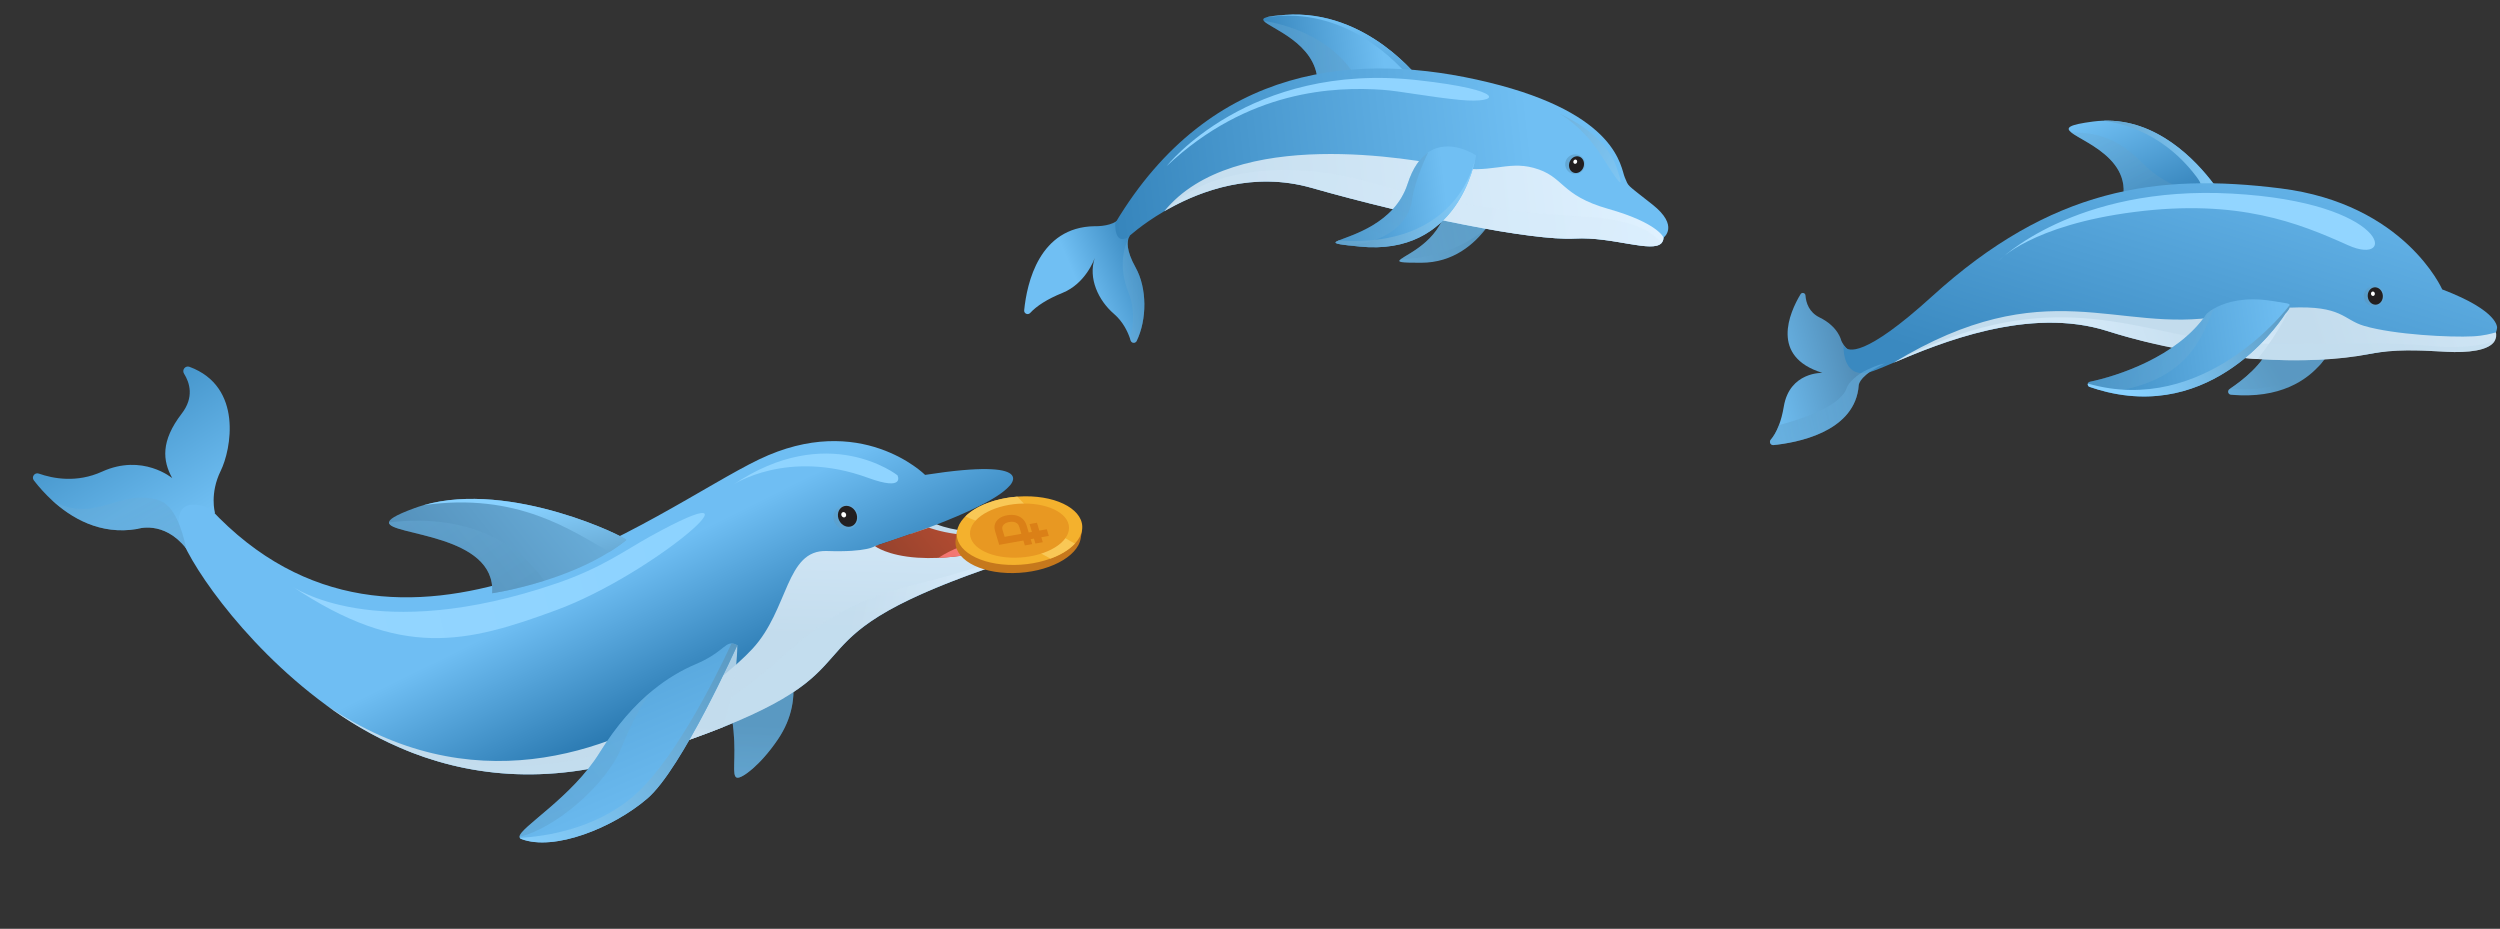 <svg width="716" height="266" viewBox="0 0 716 266" fill="none" xmlns="http://www.w3.org/2000/svg">
<rect x="0" y="0" width="716" height="266" fill="#333333" stroke="none"/>
<path d="M638.936 113.055C653.076 114.321 660.825 108.821 664.815 104.052C667.628 100.697 668.574 97.709 668.574 97.709C668.574 97.709 653.58 90.108 650.471 98.426C648.266 104.325 642.099 109.065 638.696 111.323L638.526 111.436C638.373 111.538 638.254 111.684 638.187 111.855C638.121 112.026 638.109 112.214 638.154 112.391C638.199 112.569 638.299 112.729 638.439 112.847C638.579 112.966 638.753 113.039 638.936 113.055Z" fill="url(#paint0_linear_950_10794)"/>
<path style="mix-blend-mode:multiply" opacity="0.65" d="M638.696 111.323C653.898 112.738 663.963 105.398 664.815 104.056C667.628 100.701 668.574 97.713 668.574 97.713C668.574 97.713 653.58 90.112 650.471 98.431C648.266 104.325 642.099 109.065 638.696 111.323Z" fill="url(#paint1_linear_950_10794)"/>
<path d="M507.943 127.47C514.663 126.777 530.34 123.841 532.212 111.532C532.267 111.166 532.296 110.797 532.322 110.428C532.364 109.744 533.024 107.268 539.837 104.094C540.023 104.007 540.215 103.92 540.412 103.831C541.047 103.545 541.733 103.255 542.47 102.959C541.065 103.115 539.649 103.157 538.237 103.084C534.643 102.909 529.726 101.932 527.638 98.143C527.528 97.95 527.43 97.747 527.339 97.537C527.339 97.537 526.535 93.56 521.151 90.928C518.072 89.424 517.24 86.683 517.092 84.612C517.038 83.865 516.057 83.627 515.671 84.27C512.5 89.56 506.89 102.169 521.934 106.786C521.934 106.786 512.56 106.447 510.887 116.41C510.524 118.576 510.04 120.329 509.495 121.752C508.749 123.715 507.901 125.045 507.139 125.938C507.018 126.079 506.942 126.254 506.92 126.438C506.899 126.623 506.934 126.81 507.02 126.975C507.107 127.14 507.241 127.275 507.405 127.363C507.57 127.451 507.757 127.489 507.943 127.47Z" fill="url(#paint2_linear_950_10794)"/>
<path d="M593.136 37.875C596.904 40.993 615.031 46.911 605.472 63.307C604.608 64.787 603.857 66.072 603.21 67.18C597.525 76.94 600.067 73.006 607.427 67.573C613.42 63.148 622.611 57.728 633.156 57.902C634.712 57.927 636.264 58.075 637.796 58.346C637.796 58.346 636.544 56.053 634.176 52.898C628.799 45.718 617.649 34.049 602.337 34.572C601.4 34.602 600.447 34.681 599.478 34.808C592.541 35.718 591.524 36.541 593.136 37.875Z" fill="url(#paint3_linear_950_10794)"/>
<path d="M602.344 34.572C604.877 34.95 618.41 36.459 629.067 50.623C630.003 51.866 631.194 53.628 629.583 54.538C626.909 56.06 634.769 53.874 634.179 52.894C628.802 45.718 617.655 34.049 602.344 34.572Z" fill="url(#paint4_linear_950_10794)"/>
<path style="mix-blend-mode:multiply" opacity="0.41" d="M605.473 63.307C604.609 64.787 603.857 66.072 603.211 67.18C604.686 67.357 606.092 67.488 607.428 67.572C625.586 68.74 631.34 62.004 633.157 57.902C633.923 56.17 633.989 54.911 633.989 54.911C633.989 54.911 623.681 56.732 613.722 46.802C605.315 38.418 599.422 38.142 593.137 37.877C596.905 40.993 615.035 46.911 605.473 63.307Z" fill="url(#paint5_linear_950_10794)"/>
<path d="M533.327 106.862C533.86 106.862 534.391 106.806 534.913 106.697C535.476 106.581 536.029 106.423 536.568 106.224C537.43 105.916 538.48 105.492 539.697 104.983L540.364 104.704C540.977 104.446 541.626 104.171 542.313 103.879C543.637 103.318 545.092 102.703 546.661 102.058C560.507 96.365 583.298 88.339 603.616 94.823L604.186 95.002C629.09 102.823 659.905 104.17 678.523 101.382C679.511 101.234 680.462 101.075 681.377 100.905C681.674 100.849 681.968 100.793 682.257 100.735C687.94 99.601 693.175 99.32 697.722 99.216C706.876 99.004 713.238 99.506 714.847 95.185C714.995 94.782 715.099 94.365 715.159 93.94C715.159 93.94 715.941 89.151 699.451 82.888C699.451 82.888 688.746 58.406 653.178 53.955C617.609 49.503 587.446 53.886 553.364 84.854C533.864 102.569 529.294 100.643 528.269 99.316C528.133 99.148 528.037 98.952 527.986 98.743C527.986 98.743 527.465 106.832 533.327 106.862Z" fill="url(#paint6_linear_950_10794)"/>
<path style="mix-blend-mode:multiply" opacity="0.65" d="M680.286 87.706C678.688 87.916 677.222 86.798 677.012 85.208C676.803 83.618 677.929 82.158 679.527 81.948C681.126 81.737 682.592 82.855 682.801 84.445C683.011 86.035 681.885 87.495 680.286 87.706Z" fill="url(#paint7_linear_950_10794)"/>
<path d="M680.548 87.251C679.359 87.378 678.277 86.373 678.131 85.005C677.985 83.637 678.83 82.425 680.019 82.298C681.208 82.171 682.29 83.176 682.436 84.544C682.583 85.911 681.737 87.123 680.548 87.251Z" fill="#231F20"/>
<path d="M680.155 84.067C680.193 84.417 679.976 84.727 679.671 84.76C679.366 84.793 679.09 84.535 679.053 84.185C679.015 83.835 679.232 83.525 679.536 83.492C679.84 83.46 680.117 83.716 680.155 84.067Z" fill="white"/>
<path d="M542.314 103.881C555.31 98.373 580.996 87.604 603.616 94.824L604.187 95.004C612.341 97.573 620.789 99.502 629.103 100.841C635.04 101.798 640.91 102.453 646.555 102.824C658.79 103.626 669.972 103.09 678.512 101.386L678.524 101.385C679.476 101.194 680.428 101.037 681.378 100.907C688.464 99.934 695.382 100.493 700.776 100.762C706.447 101.044 712.975 100.539 714.561 97.493C714.902 96.844 715.013 96.082 714.848 95.188C713.387 95.575 711.461 96.157 708.231 96.329C701.827 96.67 685.715 95.86 677.095 93.338C671.051 91.57 670.841 87.432 655.925 88.111C653.265 88.231 650.138 88.504 646.427 88.972C643.304 89.368 639.765 89.898 635.744 90.591C606.307 95.665 586.041 77.375 542.314 103.881Z" fill="url(#paint8_linear_950_10794)"/>
<path style="mix-blend-mode:multiply" opacity="0.84" d="M629.11 100.843C635.047 101.8 640.917 102.455 646.562 102.825C652.503 95.54 655.932 88.115 655.932 88.115C653.783 86.407 650.175 87.25 646.434 88.977C640.068 91.917 633.318 97.42 632.742 97.254C632.505 97.183 630.972 98.668 629.11 100.843Z" fill="url(#paint9_linear_950_10794)"/>
<path style="mix-blend-mode:multiply" opacity="0.53" d="M542.313 103.881C555.309 98.373 580.995 87.604 603.615 94.824L604.186 95.003C630.785 103.38 660.513 104.978 678.511 101.386L678.523 101.385C679.51 101.237 680.462 101.077 681.377 100.907C688.463 99.934 695.381 100.493 700.775 100.762C706.446 101.044 712.974 100.539 714.56 97.493C711.569 98.717 706.4 99.816 697.722 99.218C696.953 99.165 696.157 99.099 695.333 99.018C676.183 97.148 647.674 99.676 633.651 97.511C608.224 93.587 584.598 81.888 542.313 103.881Z" fill="url(#paint10_linear_950_10794)"/>
<path d="M598.441 110.798C600.15 111.392 601.889 111.899 603.65 112.315C636.071 119.941 654.54 89.802 654.54 89.802C654.54 89.802 656.179 88.192 655.792 87.349C655.694 87.133 655.464 86.969 655.041 86.891C652.959 86.516 649.428 85.941 647.537 85.81C640.744 85.34 636.368 87.047 634.035 88.407C632.61 89.235 631.944 89.935 631.944 89.935C623.608 102.293 606.04 107.79 598.538 109.337C598.403 109.361 598.279 109.423 598.177 109.514C598.076 109.605 598.002 109.722 597.963 109.852C597.902 110.041 597.919 110.246 598.008 110.422C598.097 110.599 598.253 110.734 598.441 110.798Z" fill="url(#paint11_linear_950_10794)"/>
<path style="mix-blend-mode:multiply" opacity="0.41" d="M598.446 110.798C600.155 111.392 601.893 111.899 603.655 112.315C627.634 109.483 631.039 94.977 634.039 88.406C632.614 89.233 631.948 89.933 631.948 89.933C623.613 102.291 606.044 107.788 598.542 109.335C597.786 109.491 597.719 110.543 598.446 110.798Z" fill="url(#paint12_linear_950_10794)"/>
<path style="mix-blend-mode:multiply" opacity="0.41" d="M507.942 127.47C514.661 126.777 530.339 123.841 532.21 111.532C532.266 111.166 532.295 110.797 532.321 110.428C532.363 109.744 533.023 107.268 539.836 104.094L539.706 104.127C538.518 104.42 538.213 104.308 534.653 105.934C531.99 107.151 529.398 109.56 528.913 111.068C527.19 116.429 515.647 120.133 509.494 121.752C508.748 123.715 507.9 125.045 507.138 125.938C507.017 126.079 506.94 126.254 506.919 126.438C506.898 126.623 506.933 126.81 507.019 126.975C507.106 127.14 507.24 127.275 507.404 127.363C507.568 127.451 507.756 127.489 507.942 127.47Z" fill="url(#paint13_linear_950_10794)"/>
<path d="M572.51 74.607C572.51 74.607 594.04 52.966 639.242 55.447C684.445 57.927 686.655 76.615 672.459 70.224C658.263 63.833 641.039 56.905 611.313 60.706C581.662 64.498 572.51 74.607 572.51 74.607Z" fill="#92D5FF"/>
<path d="M598.442 110.798C600.15 111.392 601.889 111.899 603.651 112.315C636.071 119.941 654.541 89.802 654.541 89.802C654.541 89.802 656.18 88.191 655.793 87.349C654.936 88.491 631.33 119.41 597.963 109.851C597.902 110.04 597.918 110.245 598.008 110.422C598.097 110.599 598.253 110.734 598.442 110.798Z" fill="url(#paint14_linear_950_10794)"/>
<path d="M361.952 5.979C363.558 8.015 376.809 12.287 377.33 23.158C377.33 23.158 382.79 23.368 389.1 23.494C394.744 23.607 401.069 23.653 404.772 23.422C405.677 23.364 406.426 23.291 406.969 23.199C406.969 23.199 391.741 2.536 368.031 4.266C365.436 4.456 363.769 4.662 362.817 4.921C361.806 5.198 361.603 5.535 361.952 5.979Z" fill="url(#paint15_linear_950_10794)"/>
<path d="M362.817 4.921C385.328 1.548 400.444 17.978 404.772 23.422C405.677 23.364 406.426 23.291 406.969 23.199C406.969 23.199 391.741 2.536 368.031 4.266C365.436 4.456 363.769 4.662 362.817 4.921Z" fill="url(#paint16_linear_950_10794)"/>
<path style="mix-blend-mode:multiply" opacity="0.41" d="M361.958 5.979C363.563 8.015 376.815 12.287 377.336 23.158C377.336 23.158 382.796 23.368 389.106 23.494C382.12 10.096 366.786 6.723 361.958 5.979Z" fill="url(#paint17_linear_950_10794)"/>
<path d="M295.048 89.627C296.874 87.637 299.944 85.647 304.281 83.892C310.875 81.225 313.361 74.4 313.545 73.867C311.592 79.709 314.571 86.054 319.061 89.915C321.582 92.085 322.937 94.908 323.64 96.963C323.705 97.156 323.764 97.342 323.821 97.52C324.065 98.315 325.171 98.401 325.536 97.652C328.511 91.518 328.557 82.545 325.222 76.588C322.42 71.582 322.859 69.077 323.253 68.134C323.315 67.972 323.401 67.82 323.508 67.684C323.508 67.684 322.429 61.469 319.68 63.387C317.462 64.931 313.5 64.786 313.5 64.786C297.622 65.043 294.099 81.07 293.324 88.875C293.232 89.817 294.403 90.327 295.048 89.627Z" fill="url(#paint18_linear_950_10794)"/>
<path d="M407.005 75.255C416.243 75.249 422.313 69.912 425.97 64.944C426.475 64.257 426.933 63.578 427.349 62.921C428.622 60.915 429.687 58.788 430.529 56.572C430.529 56.572 416.048 41.45 414.491 56.866C414.47 57.077 414.45 57.293 414.435 57.515C413.637 68.318 403.348 72.584 401.166 74.237C400.02 75.109 401.114 75.257 407.005 75.255Z" fill="url(#paint19_linear_950_10794)"/>
<path style="mix-blend-mode:multiply" opacity="0.41" d="M401.169 74.24C417.872 73.741 425.889 64.977 425.889 64.977L425.973 64.947C426.477 64.26 426.935 63.581 427.351 62.924L414.492 56.869C414.471 57.08 414.451 57.296 414.436 57.518C413.642 68.32 403.351 72.586 401.169 74.24Z" fill="url(#paint20_linear_950_10794)"/>
<path d="M323.04 67.962C323.04 67.962 326.919 64.314 333.44 60.506C343.067 54.883 358.451 48.91 375.61 53.799C404.398 61.999 438.83 69.009 450.99 68.32C463.149 67.632 476.124 73.887 476.447 68.049C476.447 68.049 481.061 64.734 473.233 58.556C465.405 52.379 466.56 53.592 465.343 50.818C464.126 48.043 463.54 32.66 426.386 23.603C389.232 14.546 346.799 18.06 319.408 63.891C319.415 63.89 319.001 70.317 323.04 67.962Z" fill="url(#paint21_linear_950_10794)"/>
<path d="M333.442 60.506C333.807 60.292 334.181 60.078 334.564 59.865C344.239 54.446 359.103 49.097 375.613 53.799C404.4 61.999 438.833 69.008 450.992 68.32C461.815 67.709 473.288 72.598 475.906 69.559C476.229 69.185 476.417 68.692 476.453 68.049C476.453 68.049 474.851 63.861 460.694 59.849C446.536 55.837 448.167 50.492 439.21 48.07C431.5 45.984 426.736 49.987 415.61 47.761C404.938 45.623 353.395 36.004 333.442 60.506Z" fill="url(#paint22_linear_950_10794)"/>
<path style="mix-blend-mode:multiply" opacity="0.53" d="M334.566 59.865C344.241 54.446 359.105 49.097 375.614 53.799C404.402 61.999 438.834 69.009 450.993 68.32C461.817 67.709 473.29 72.598 475.908 69.559C473.248 66.374 467.385 62.738 454.466 62.114C430.715 60.963 406.919 56.651 394.102 52.742C369.625 45.279 345.582 48.386 334.566 59.865Z" fill="url(#paint23_linear_950_10794)"/>
<path d="M386.114 70.271C387.012 70.375 388.097 70.488 389.386 70.618C417.569 73.46 422.399 46.508 422.702 44.606C422.713 44.537 422.718 44.501 422.718 44.501C422.718 44.501 415.261 39.375 409.028 43.634C406.761 45.184 404.655 47.974 403.129 52.703C399.455 64.096 386.791 67.434 383.367 68.885C381.812 69.544 382.163 69.813 386.114 70.271Z" fill="url(#paint24_linear_950_10794)"/>
<path d="M389.387 70.618C417.57 73.46 422.4 46.508 422.703 44.606C422.395 46.422 417.576 71.186 383.368 68.885C381.461 69.694 382.418 69.919 389.387 70.618Z" fill="url(#paint25_linear_950_10794)"/>
<path style="mix-blend-mode:multiply" opacity="0.41" d="M386.116 70.271C397.275 69.439 403.527 63.809 404.405 57.3C405.204 51.379 408.978 43.74 409.031 43.635C406.764 45.184 404.658 47.974 403.132 52.703C399.458 64.097 386.794 67.435 383.37 68.885C381.813 69.544 382.164 69.813 386.116 70.271Z" fill="url(#paint26_linear_950_10794)"/>
<path style="mix-blend-mode:multiply" opacity="0.41" d="M323.644 96.967C323.709 97.159 323.768 97.345 323.825 97.523C324.069 98.318 325.175 98.404 325.54 97.655C328.515 91.522 328.561 82.549 325.226 76.591C322.424 71.585 322.863 69.08 323.257 68.137C322.406 69.759 319.908 75.629 323.183 83.735C325.123 88.535 324.625 93.353 323.644 96.967Z" fill="url(#paint27_linear_950_10794)"/>
<path d="M334.1 47.601C334.1 47.601 357.674 17.631 405.893 22.949C432.248 25.857 429.656 29.713 418.222 28.626C409.982 27.843 400.807 26.066 396.202 25.739C382.266 24.75 357.419 25.647 334.1 47.601Z" fill="#90D4FF"/>
<path d="M446.736 32.599C446.736 32.599 459.346 37.825 462.857 47.59C466.556 57.882 461.312 48.437 457.79 43.319C452.647 35.841 446.736 32.599 446.736 32.599Z" fill="url(#paint28_linear_950_10794)"/>
<path style="mix-blend-mode:multiply" opacity="0.65" d="M448.31 47.498C448.057 45.953 449.119 44.495 450.682 44.24C452.245 43.986 453.718 45.031 453.971 46.576C454.224 48.12 453.162 49.579 451.599 49.833C450.036 50.088 448.563 49.042 448.31 47.498Z" fill="url(#paint29_linear_950_10794)"/>
<path d="M450.776 49.482C449.655 49.138 449.075 47.82 449.481 46.538C449.886 45.256 451.123 44.496 452.244 44.839C453.365 45.183 453.945 46.501 453.539 47.783C453.134 49.065 451.897 49.825 450.776 49.482Z" fill="#231F20"/>
<path d="M450.964 46.906C450.677 46.818 450.529 46.481 450.633 46.153C450.737 45.824 451.053 45.63 451.34 45.718C451.627 45.805 451.775 46.143 451.671 46.471C451.568 46.799 451.251 46.994 450.964 46.906Z" fill="white"/>
<path d="M14.82 143.21C20.366 148.342 28.72 153.317 39.304 151.492C39.304 151.492 46.877 148.877 53.331 157.078C53.508 157.303 53.684 157.538 53.861 157.781L61.554 146.816C61.554 146.816 60.016 141.328 63.212 134.848C66.163 128.865 69.71 110.77 54.269 105.057C53.086 104.619 52.034 105.937 52.702 107.004C54.371 109.671 55.611 113.81 52.071 118.416C45.962 126.367 46.587 131.991 49.328 136.939C49.328 136.939 40.837 129.802 29.208 135.084C21.987 138.364 15.208 137.079 11.106 135.634C9.929 135.223 8.931 136.596 9.693 137.585C11.244 139.597 12.959 141.479 14.82 143.21Z" fill="url(#paint30_linear_950_10794)"/>
<path d="M204.851 161.704C204.851 161.704 239.261 187.389 222.796 211.745C217.755 219.2 212.447 223.041 211.087 222.724C209.469 222.347 210.888 217.491 210.085 209.267C208.387 191.85 200.849 195.829 197.728 187.688C188.182 162.772 204.851 161.704 204.851 161.704Z" fill="url(#paint31_linear_950_10794)"/>
<path style="mix-blend-mode:multiply" opacity="0.41" d="M204.851 161.704C204.851 161.704 239.261 187.389 222.796 211.745C217.755 219.2 212.447 223.041 211.087 222.724C209.469 222.347 210.888 217.491 210.085 209.267C208.387 191.85 200.849 195.829 197.728 187.688C188.182 162.772 204.851 161.704 204.851 161.704Z" fill="url(#paint32_linear_950_10794)"/>
<path d="M294.758 151.559C294.785 151.535 294.803 151.502 294.809 151.466C294.815 151.431 294.81 151.394 294.793 151.362C294.776 151.33 294.749 151.304 294.717 151.289C294.684 151.273 294.647 151.269 294.612 151.276C291.597 151.808 275.826 154.258 266.427 149.316C256.002 143.833 261.16 154.094 261.16 154.094C261.16 154.094 284.59 161.724 294.758 151.559Z" fill="url(#paint33_linear_950_10794)"/>
<path d="M93.384 201.93C115.191 217.937 145.291 228.684 183.394 216.583C265.026 190.659 212.699 185.994 288.83 160.721C288.83 160.721 298.332 156.935 295.51 151.805C295.409 151.621 295.255 151.471 295.068 151.375C294.882 151.278 294.67 151.239 294.461 151.263L250.679 156.349C251.137 156.207 282.537 146.55 289.024 139.261C289.024 139.261 298.106 130.866 264.947 136.009C264.947 136.009 246.478 117.57 217.345 131.598C188.211 145.626 114.484 203.925 60.249 145.726C60.249 145.726 49.046 140.277 51.536 152.701C52.805 159.032 68.471 183.645 93.384 201.93Z" fill="url(#paint34_linear_950_10794)"/>
<path d="M93.386 201.93C99.681 206.551 106.668 210.733 114.339 214.054C133.238 222.238 156.293 225.19 183.396 216.584C185.026 216.067 186.6 215.558 188.119 215.058C195.557 212.617 201.772 210.364 207.012 208.273C254.522 189.281 221.631 183.031 288.83 160.718C288.83 160.718 294.452 158.478 295.763 155.111C296.164 154.082 296.162 152.949 295.476 151.743C295.38 151.575 295.235 151.438 295.062 151.352C294.888 151.265 294.692 151.231 294.499 151.255L250.68 156.346L250.675 156.348C250.675 156.348 248.6 158.219 236.785 157.81C224.97 157.401 225.965 174.533 215.483 185.837C214.309 187.103 212.76 188.627 210.856 190.315C207.5 193.301 203.064 196.796 197.738 200.279C174.62 215.396 134.717 230.248 93.386 201.93Z" fill="url(#paint35_linear_950_10794)"/>
<path style="mix-blend-mode:multiply" opacity="0.53" d="M114.339 214.054C133.238 222.237 156.292 225.19 183.396 216.583C265.028 190.659 212.7 185.994 288.831 160.72C288.831 160.72 294.453 158.481 295.764 155.113C291.859 158.086 282.781 162.359 261.987 167.411C221.234 177.313 228.364 197.978 177.997 214.094C152.802 222.156 131.484 220.166 114.339 214.054Z" fill="url(#paint36_linear_950_10794)"/>
<path style="mix-blend-mode:multiply" opacity="0.83" d="M188.117 215.058C195.555 212.617 201.77 210.364 207.01 208.272C209.414 201.268 210.429 194.712 210.855 190.317C211.187 186.895 211.165 184.782 211.165 184.782C208.893 185.686 203.484 192.149 197.736 200.28C194.467 204.906 191.087 210.073 188.117 215.058Z" fill="url(#paint37_linear_950_10794)"/>
<path d="M140.956 169.912C140.956 169.912 147.533 168.957 155.911 166.325C161.794 164.478 168.562 161.806 174.562 158.058C176.23 157.023 177.835 155.891 179.37 154.668C179.972 154.188 146.368 137.45 121.262 144.695L121.255 144.698C120.38 144.951 119.517 145.233 118.664 145.544C115.866 146.571 113.977 147.405 112.827 148.109L112.783 148.135C111.844 148.718 111.414 149.209 111.402 149.641C111.296 153.384 142.169 152.832 140.956 169.912Z" fill="url(#paint38_linear_950_10794)"/>
<path d="M250.591 156.418C250.591 156.418 254.061 159.128 262.746 159.72C264.734 159.85 266.728 159.869 268.719 159.777C274.38 159.533 281.55 158.448 290.473 155.843C291.81 155.452 292.777 155.033 293.473 154.585C294.189 154.122 294.614 153.631 294.846 153.115C294.925 152.943 294.953 152.753 294.927 152.565C294.902 152.378 294.824 152.202 294.702 152.058C294.58 151.913 294.419 151.807 294.239 151.75C294.058 151.693 293.865 151.689 293.682 151.737C278.058 155.852 266.037 151.112 266.037 151.112L250.591 156.418Z" fill="url(#paint39_linear_950_10794)"/>
<path d="M149.32 240.291C158.648 243.836 175.458 237.195 185.39 228.691C195.321 220.186 211.166 184.785 211.166 184.785C210.501 184.441 209.981 184.282 209.513 184.278C207.483 184.258 206.479 187.153 199.172 190.256C195.22 191.933 191.132 194.301 187.043 197.632C181.831 201.876 176.623 207.686 171.701 215.622C163.768 228.414 148.797 237.044 148.785 239.661C148.781 239.77 148.811 239.878 148.87 239.97C148.982 240.122 149.139 240.235 149.32 240.291Z" fill="url(#paint40_linear_950_10794)"/>
<path d="M268.72 159.781C274.381 159.536 281.551 158.452 290.474 155.847C291.811 155.456 292.778 155.037 293.474 154.589C286.015 153.58 276.797 154.557 268.72 159.781Z" fill="url(#paint41_linear_950_10794)"/>
<path d="M149.324 240.291C158.652 243.836 175.462 237.195 185.394 228.691C195.326 220.186 211.17 184.785 211.17 184.785C210.506 184.441 209.985 184.282 209.517 184.278C203.993 196.048 192.312 218.937 180.996 228.39C170.123 237.472 156.245 239.547 148.876 239.973C148.987 240.124 149.144 240.235 149.324 240.291Z" fill="url(#paint42_linear_950_10794)"/>
<path style="mix-blend-mode:multiply" opacity="0.41" d="M148.789 239.658C159.025 237.259 173.584 224.853 178 214.094C183.241 201.326 186.687 197.959 187.047 197.629C181.835 201.873 176.627 207.683 171.706 215.619C163.772 228.411 148.801 237.041 148.789 239.658Z" fill="url(#paint43_linear_950_10794)"/>
<path style="mix-blend-mode:multiply" opacity="0.41" d="M140.953 169.913C140.953 169.913 147.53 168.957 155.908 166.325C142.801 147.903 121.002 148.384 111.405 149.641C111.292 153.384 142.165 152.832 140.953 169.913Z" fill="url(#paint44_linear_950_10794)"/>
<path d="M121.269 144.697C148.179 140.801 163.813 152.077 174.569 158.06C176.237 157.025 177.842 155.893 179.377 154.67C179.976 154.191 146.375 137.452 121.269 144.697Z" fill="url(#paint45_linear_950_10794)"/>
<path style="mix-blend-mode:multiply" opacity="0.41" d="M14.817 143.21C20.362 148.342 28.717 153.317 39.301 151.492C39.301 151.492 46.873 148.877 53.328 157.078C52.126 151.344 49.892 144.895 45.817 143.427C34.623 139.393 26.953 150.541 14.817 143.21Z" fill="url(#paint46_linear_950_10794)"/>
<path d="M83.544 167.847C83.544 167.847 107.219 185.028 159.654 166.99C172.297 162.641 179.017 157.621 186.184 153.653C222.746 133.405 187.605 164.311 159.385 174.713C133.519 184.247 114.972 188.863 83.544 167.847Z" fill="url(#paint47_linear_950_10794)"/>
<path d="M257.028 136.118C257.028 136.118 237.156 120.444 209.907 138.876C209.907 138.876 225.481 128.399 248.567 136.837C259.451 140.815 257.028 136.118 257.028 136.118Z" fill="#8FD4FF"/>
<path style="mix-blend-mode:multiply" opacity="0.65" d="M243.719 151.403C241.899 152.198 239.782 151.371 238.989 149.557C238.196 147.742 239.028 145.627 240.847 144.832C242.666 144.037 244.783 144.863 245.576 146.678C246.369 148.492 245.538 150.608 243.719 151.403Z" fill="url(#paint48_linear_950_10794)"/>
<path d="M240.323 149.028C239.586 147.499 240.064 145.741 241.391 145.102C242.718 144.464 244.39 145.186 245.127 146.716C245.864 148.246 245.385 150.004 244.059 150.643C242.732 151.281 241.059 150.558 240.323 149.028Z" fill="#231F20"/>
<path d="M242.258 147.132C242.446 147.524 242.324 147.973 241.984 148.136C241.644 148.3 241.217 148.115 241.028 147.724C240.838 147.332 240.962 146.881 241.301 146.718C241.641 146.555 242.069 146.74 242.258 147.132Z" fill="white"/>
<path fill-rule="evenodd" clip-rule="evenodd" d="M293.122 144.468C284.707 144.555 277.164 147.814 274.592 152.128L274.088 152.133L273.719 154.485C272.892 159.914 280.238 164.231 290.128 164.128C300.018 164.025 308.705 159.542 309.532 154.113L309.893 151.817L309.389 151.821C308.164 147.517 301.572 144.379 293.122 144.468Z" fill="#C6781C"/>
<path fill-rule="evenodd" clip-rule="evenodd" d="M293.488 142.143C283.598 142.246 274.911 146.73 274.084 152.159C273.257 157.587 280.603 161.905 290.493 161.802C300.383 161.7 309.07 157.215 309.901 151.786C310.732 146.356 303.378 142.04 293.488 142.143Z" fill="#F4B12D"/>
<path fill-rule="evenodd" clip-rule="evenodd" d="M291.378 142.233C285.083 142.698 279.498 144.911 276.455 147.927C283.304 150.434 295.456 157.001 300.855 159.986C303.809 158.908 306.258 157.412 307.87 155.67C301.024 152.28 294.324 145.459 291.378 142.233Z" fill="#F9C856"/>
<path fill-rule="evenodd" clip-rule="evenodd" d="M293.168 144.216C285.364 144.297 278.508 147.836 277.856 152.119C277.204 156.403 283.001 159.81 290.804 159.728C298.607 159.646 305.464 156.109 306.117 151.825C306.77 147.541 300.972 144.135 293.168 144.216Z" fill="#E89822"/>
<path d="M294.036 150.532L295.623 155.836L293.514 156.214L291.938 150.946C291.804 150.5 291.599 150.157 291.322 149.918C291.038 149.68 290.701 149.53 290.312 149.468C289.917 149.407 289.488 149.418 289.026 149.501C288.597 149.578 288.216 149.715 287.884 149.912C287.552 150.108 287.312 150.362 287.165 150.672C287.017 150.978 287.006 151.342 287.132 151.765L287.725 153.744L299.809 151.573L300.382 153.49L286.17 156.043L285.007 152.154C284.769 151.36 284.762 150.649 284.985 150.021C285.209 149.393 285.618 148.87 286.212 148.449C286.805 148.025 287.544 147.733 288.429 147.574C289.366 147.406 290.216 147.415 290.978 147.601C291.738 147.782 292.382 148.122 292.908 148.62C293.426 149.114 293.802 149.752 294.036 150.532ZM294.87 150.089L296.988 149.708L298.658 155.29L296.54 155.671L294.87 150.089Z" fill="#DB8017"/>
<defs>
<linearGradient id="paint0_linear_950_10794" x1="624.705" y1="120.509" x2="650.734" y2="105.198" gradientUnits="userSpaceOnUse">
<stop stop-color="#70BFF3"/>
<stop offset="1" stop-color="#5A99C2"/>
</linearGradient>
<linearGradient id="paint1_linear_950_10794" x1="625.796" y1="119.344" x2="651.018" y2="104.509" gradientUnits="userSpaceOnUse">
<stop stop-color="#69ADD9"/>
<stop offset="1" stop-color="#5A99C2"/>
</linearGradient>
<linearGradient id="paint2_linear_950_10794" x1="504.379" y1="108.054" x2="529.712" y2="101.304" gradientUnits="userSpaceOnUse">
<stop stop-color="#70BFF3"/>
<stop offset="1" stop-color="#528EB8"/>
</linearGradient>
<linearGradient id="paint3_linear_950_10794" x1="604.183" y1="31.868" x2="616.001" y2="59.156" gradientUnits="userSpaceOnUse">
<stop stop-color="#70BFF3"/>
<stop offset="1" stop-color="#3886BD"/>
</linearGradient>
<linearGradient id="paint4_linear_950_10794" x1="640.121" y1="42.68" x2="594.251" y2="46.695" gradientUnits="userSpaceOnUse">
<stop stop-color="#88D1FF"/>
<stop offset="1" stop-color="#5A99C2"/>
</linearGradient>
<linearGradient id="paint5_linear_950_10794" x1="603.764" y1="36.864" x2="614.271" y2="54.141" gradientUnits="userSpaceOnUse">
<stop stop-color="#69ADD9"/>
<stop offset="1" stop-color="#5A99C2"/>
</linearGradient>
<linearGradient id="paint6_linear_950_10794" x1="638.477" y1="42.611" x2="614.405" y2="120.433" gradientUnits="userSpaceOnUse">
<stop stop-color="#65B4E9"/>
<stop offset="1" stop-color="#3A89C0"/>
</linearGradient>
<linearGradient id="paint7_linear_950_10794" x1="682.801" y1="84.445" x2="677.012" y2="85.208" gradientUnits="userSpaceOnUse">
<stop stop-color="#69ADD9"/>
<stop offset="1" stop-color="#5A99C2"/>
</linearGradient>
<linearGradient id="paint8_linear_950_10794" x1="780.016" y1="52.057" x2="659.954" y2="89.894" gradientUnits="userSpaceOnUse">
<stop stop-color="#DFF1FF"/>
<stop offset="1" stop-color="#C3DCED"/>
</linearGradient>
<linearGradient id="paint9_linear_950_10794" x1="643.799" y1="103.364" x2="641.692" y2="88.704" gradientUnits="userSpaceOnUse">
<stop stop-color="#DFF1FF"/>
<stop offset="1" stop-color="#C3DCED"/>
</linearGradient>
<linearGradient id="paint10_linear_950_10794" x1="604.954" y1="109.228" x2="637.962" y2="97.068" gradientUnits="userSpaceOnUse">
<stop stop-color="#DFF1FF"/>
<stop offset="1" stop-color="#C3DCED"/>
</linearGradient>
<linearGradient id="paint11_linear_950_10794" x1="656.978" y1="96.099" x2="597.123" y2="103.985" gradientUnits="userSpaceOnUse">
<stop stop-color="#70BFF3"/>
<stop offset="1" stop-color="#3D8CC2"/>
</linearGradient>
<linearGradient id="paint12_linear_950_10794" x1="627.436" y1="105.103" x2="587.265" y2="85.117" gradientUnits="userSpaceOnUse">
<stop stop-color="#69ADD9"/>
<stop offset="1" stop-color="#5A99C2"/>
</linearGradient>
<linearGradient id="paint13_linear_950_10794" x1="541.074" y1="113.529" x2="505.796" y2="118.177" gradientUnits="userSpaceOnUse">
<stop stop-color="#70BFF3"/>
<stop offset="1" stop-color="#5A99C2"/>
</linearGradient>
<linearGradient id="paint14_linear_950_10794" x1="609.667" y1="112.233" x2="658.017" y2="88.948" gradientUnits="userSpaceOnUse">
<stop stop-color="#88D1FF"/>
<stop offset="1" stop-color="#5A99C2"/>
</linearGradient>
<linearGradient id="paint15_linear_950_10794" x1="405.681" y1="11.678" x2="363.003" y2="16.45" gradientUnits="userSpaceOnUse">
<stop offset="0.23" stop-color="#70BFF3"/>
<stop offset="1" stop-color="#3887BE"/>
</linearGradient>
<linearGradient id="paint16_linear_950_10794" x1="385.225" y1="6.287" x2="384.22" y2="31.939" gradientUnits="userSpaceOnUse">
<stop stop-color="#70BFF3"/>
<stop offset="1" stop-color="#408EC5"/>
</linearGradient>
<linearGradient id="paint17_linear_950_10794" x1="358.337" y1="15.401" x2="397.417" y2="13.958" gradientUnits="userSpaceOnUse">
<stop stop-color="#69ADD9"/>
<stop offset="1" stop-color="#5A99C2"/>
</linearGradient>
<linearGradient id="paint18_linear_950_10794" x1="292.2" y1="92.021" x2="338.981" y2="72.019" gradientUnits="userSpaceOnUse">
<stop offset="0.38" stop-color="#70BFF3"/>
<stop offset="0.79" stop-color="#3887BE"/>
</linearGradient>
<linearGradient id="paint19_linear_950_10794" x1="386.923" y1="71.812" x2="419.64" y2="60.767" gradientUnits="userSpaceOnUse">
<stop stop-color="#69ADD9"/>
<stop offset="1" stop-color="#5A99C2"/>
</linearGradient>
<linearGradient id="paint20_linear_950_10794" x1="427.41" y1="63.445" x2="400.301" y2="66.476" gradientUnits="userSpaceOnUse">
<stop stop-color="#69ADD9"/>
<stop offset="1" stop-color="#5A99C2"/>
</linearGradient>
<linearGradient id="paint21_linear_950_10794" x1="475.032" y1="40.199" x2="318.588" y2="57.693" gradientUnits="userSpaceOnUse">
<stop offset="0.23" stop-color="#70BFF3"/>
<stop offset="1" stop-color="#3685BC"/>
</linearGradient>
<linearGradient id="paint22_linear_950_10794" x1="474.619" y1="51.645" x2="334.207" y2="67.347" gradientUnits="userSpaceOnUse">
<stop stop-color="#DFF1FF"/>
<stop offset="1" stop-color="#C3DCED"/>
</linearGradient>
<linearGradient id="paint23_linear_950_10794" x1="545.002" y1="109.301" x2="231.071" y2="3.188" gradientUnits="userSpaceOnUse">
<stop stop-color="#DFF1FF"/>
<stop offset="1" stop-color="#C3DCED"/>
</linearGradient>
<linearGradient id="paint24_linear_950_10794" x1="423.81" y1="54.249" x2="381.339" y2="58.998" gradientUnits="userSpaceOnUse">
<stop offset="0.23" stop-color="#70BFF3"/>
<stop offset="1" stop-color="#3988BF"/>
</linearGradient>
<linearGradient id="paint25_linear_950_10794" x1="423.981" y1="56.048" x2="381.537" y2="60.794" gradientUnits="userSpaceOnUse">
<stop stop-color="#88D1FF"/>
<stop offset="1" stop-color="#5A99C2"/>
</linearGradient>
<linearGradient id="paint26_linear_950_10794" x1="392.138" y1="67.514" x2="402.54" y2="36.836" gradientUnits="userSpaceOnUse">
<stop stop-color="#69ADD9"/>
<stop offset="1" stop-color="#5A99C2"/>
</linearGradient>
<linearGradient id="paint27_linear_950_10794" x1="320.938" y1="83.272" x2="329.508" y2="82.955" gradientUnits="userSpaceOnUse">
<stop stop-color="#69ADD9"/>
<stop offset="1" stop-color="#5A99C2"/>
</linearGradient>
<linearGradient id="paint28_linear_950_10794" x1="494.983" y1="65.273" x2="413.787" y2="16.909" gradientUnits="userSpaceOnUse">
<stop offset="0.18" stop-color="#88D1FF"/>
<stop offset="1" stop-color="#5A99C2"/>
</linearGradient>
<linearGradient id="paint29_linear_950_10794" x1="453.904" y1="47.834" x2="448.405" y2="46.243" gradientUnits="userSpaceOnUse">
<stop stop-color="#69ADD9"/>
<stop offset="1" stop-color="#5A99C2"/>
</linearGradient>
<linearGradient id="paint30_linear_950_10794" x1="53.335" y1="151.173" x2="25.484" y2="107.768" gradientUnits="userSpaceOnUse">
<stop stop-color="#70BFF3"/>
<stop offset="1" stop-color="#3989BF"/>
</linearGradient>
<linearGradient id="paint31_linear_950_10794" x1="205.262" y1="236.309" x2="206.601" y2="207.079" gradientUnits="userSpaceOnUse">
<stop stop-color="#69ADD9"/>
<stop offset="1" stop-color="#5A99C2"/>
</linearGradient>
<linearGradient id="paint32_linear_950_10794" x1="205.262" y1="236.309" x2="206.601" y2="207.079" gradientUnits="userSpaceOnUse">
<stop stop-color="#69ADD9"/>
<stop offset="1" stop-color="#5A99C2"/>
</linearGradient>
<linearGradient id="paint33_linear_950_10794" x1="293.884" y1="141.629" x2="273.008" y2="153.085" gradientUnits="userSpaceOnUse">
<stop stop-color="#DFF1FF"/>
<stop offset="1" stop-color="#C3DCED"/>
</linearGradient>
<linearGradient id="paint34_linear_950_10794" x1="167.632" y1="147.757" x2="196.678" y2="206.31" gradientUnits="userSpaceOnUse">
<stop offset="0.279" stop-color="#6FBEF3"/>
<stop offset="1" stop-color="#2372AA"/>
</linearGradient>
<linearGradient id="paint35_linear_950_10794" x1="193.032" y1="119.899" x2="191.297" y2="180.797" gradientUnits="userSpaceOnUse">
<stop stop-color="#DFF1FF"/>
<stop offset="1" stop-color="#C3DCED"/>
</linearGradient>
<linearGradient id="paint36_linear_950_10794" x1="278.244" y1="203.809" x2="240.147" y2="195.722" gradientUnits="userSpaceOnUse">
<stop stop-color="#DFF1FF"/>
<stop offset="1" stop-color="#C3DCED"/>
</linearGradient>
<linearGradient id="paint37_linear_950_10794" x1="194.125" y1="218.992" x2="195.616" y2="207.427" gradientUnits="userSpaceOnUse">
<stop stop-color="#DFF1FF"/>
<stop offset="1" stop-color="#C3DCED"/>
</linearGradient>
<linearGradient id="paint38_linear_950_10794" x1="161.2" y1="138.278" x2="121.941" y2="169.673" gradientUnits="userSpaceOnUse">
<stop stop-color="#69ADD9"/>
<stop offset="1" stop-color="#528EB8"/>
</linearGradient>
<linearGradient id="paint39_linear_950_10794" x1="284.467" y1="145.22" x2="255.346" y2="168.508" gradientUnits="userSpaceOnUse">
<stop stop-color="#C25034"/>
<stop offset="1" stop-color="#91412C"/>
</linearGradient>
<linearGradient id="paint40_linear_950_10794" x1="186.693" y1="238.71" x2="146.378" y2="144.382" gradientUnits="userSpaceOnUse">
<stop stop-color="#6FBEF3"/>
<stop offset="1" stop-color="#3A89BF"/>
</linearGradient>
<linearGradient id="paint41_linear_950_10794" x1="286.838" y1="152.271" x2="269.149" y2="166.416" gradientUnits="userSpaceOnUse">
<stop stop-color="#FD8680"/>
<stop offset="1" stop-color="#EE6F6B"/>
</linearGradient>
<linearGradient id="paint42_linear_950_10794" x1="122.785" y1="274.357" x2="214.306" y2="189.06" gradientUnits="userSpaceOnUse">
<stop offset="0.29" stop-color="#88D1FF"/>
<stop offset="1" stop-color="#5A99C2"/>
</linearGradient>
<linearGradient id="paint43_linear_950_10794" x1="187.208" y1="204.456" x2="143.176" y2="239.667" gradientUnits="userSpaceOnUse">
<stop stop-color="#69ADD9"/>
<stop offset="1" stop-color="#5A99C2"/>
</linearGradient>
<linearGradient id="paint44_linear_950_10794" x1="120.576" y1="145.651" x2="140.41" y2="176.13" gradientUnits="userSpaceOnUse">
<stop stop-color="#69ADD9"/>
<stop offset="1" stop-color="#5A99C2"/>
</linearGradient>
<linearGradient id="paint45_linear_950_10794" x1="139.711" y1="115.092" x2="150.45" y2="170.937" gradientUnits="userSpaceOnUse">
<stop offset="0.55" stop-color="#88D1FF"/>
<stop offset="1" stop-color="#5A99C2"/>
</linearGradient>
<linearGradient id="paint46_linear_950_10794" x1="29.552" y1="149.51" x2="36.384" y2="163.284" gradientUnits="userSpaceOnUse">
<stop stop-color="#69ADD9"/>
<stop offset="1" stop-color="#5A99C2"/>
</linearGradient>
<linearGradient id="paint47_linear_950_10794" x1="266.167" y1="137.301" x2="-16.38" y2="206.658" gradientUnits="userSpaceOnUse">
<stop stop-color="#88D1FF"/>
<stop offset="1" stop-color="#9BD8FF"/>
</linearGradient>
<linearGradient id="paint48_linear_950_10794" x1="243.683" y1="147.17" x2="237.269" y2="150.445" gradientUnits="userSpaceOnUse">
<stop stop-color="#69ADD9"/>
<stop offset="1" stop-color="#5A99C2"/>
</linearGradient>
</defs>
</svg>
